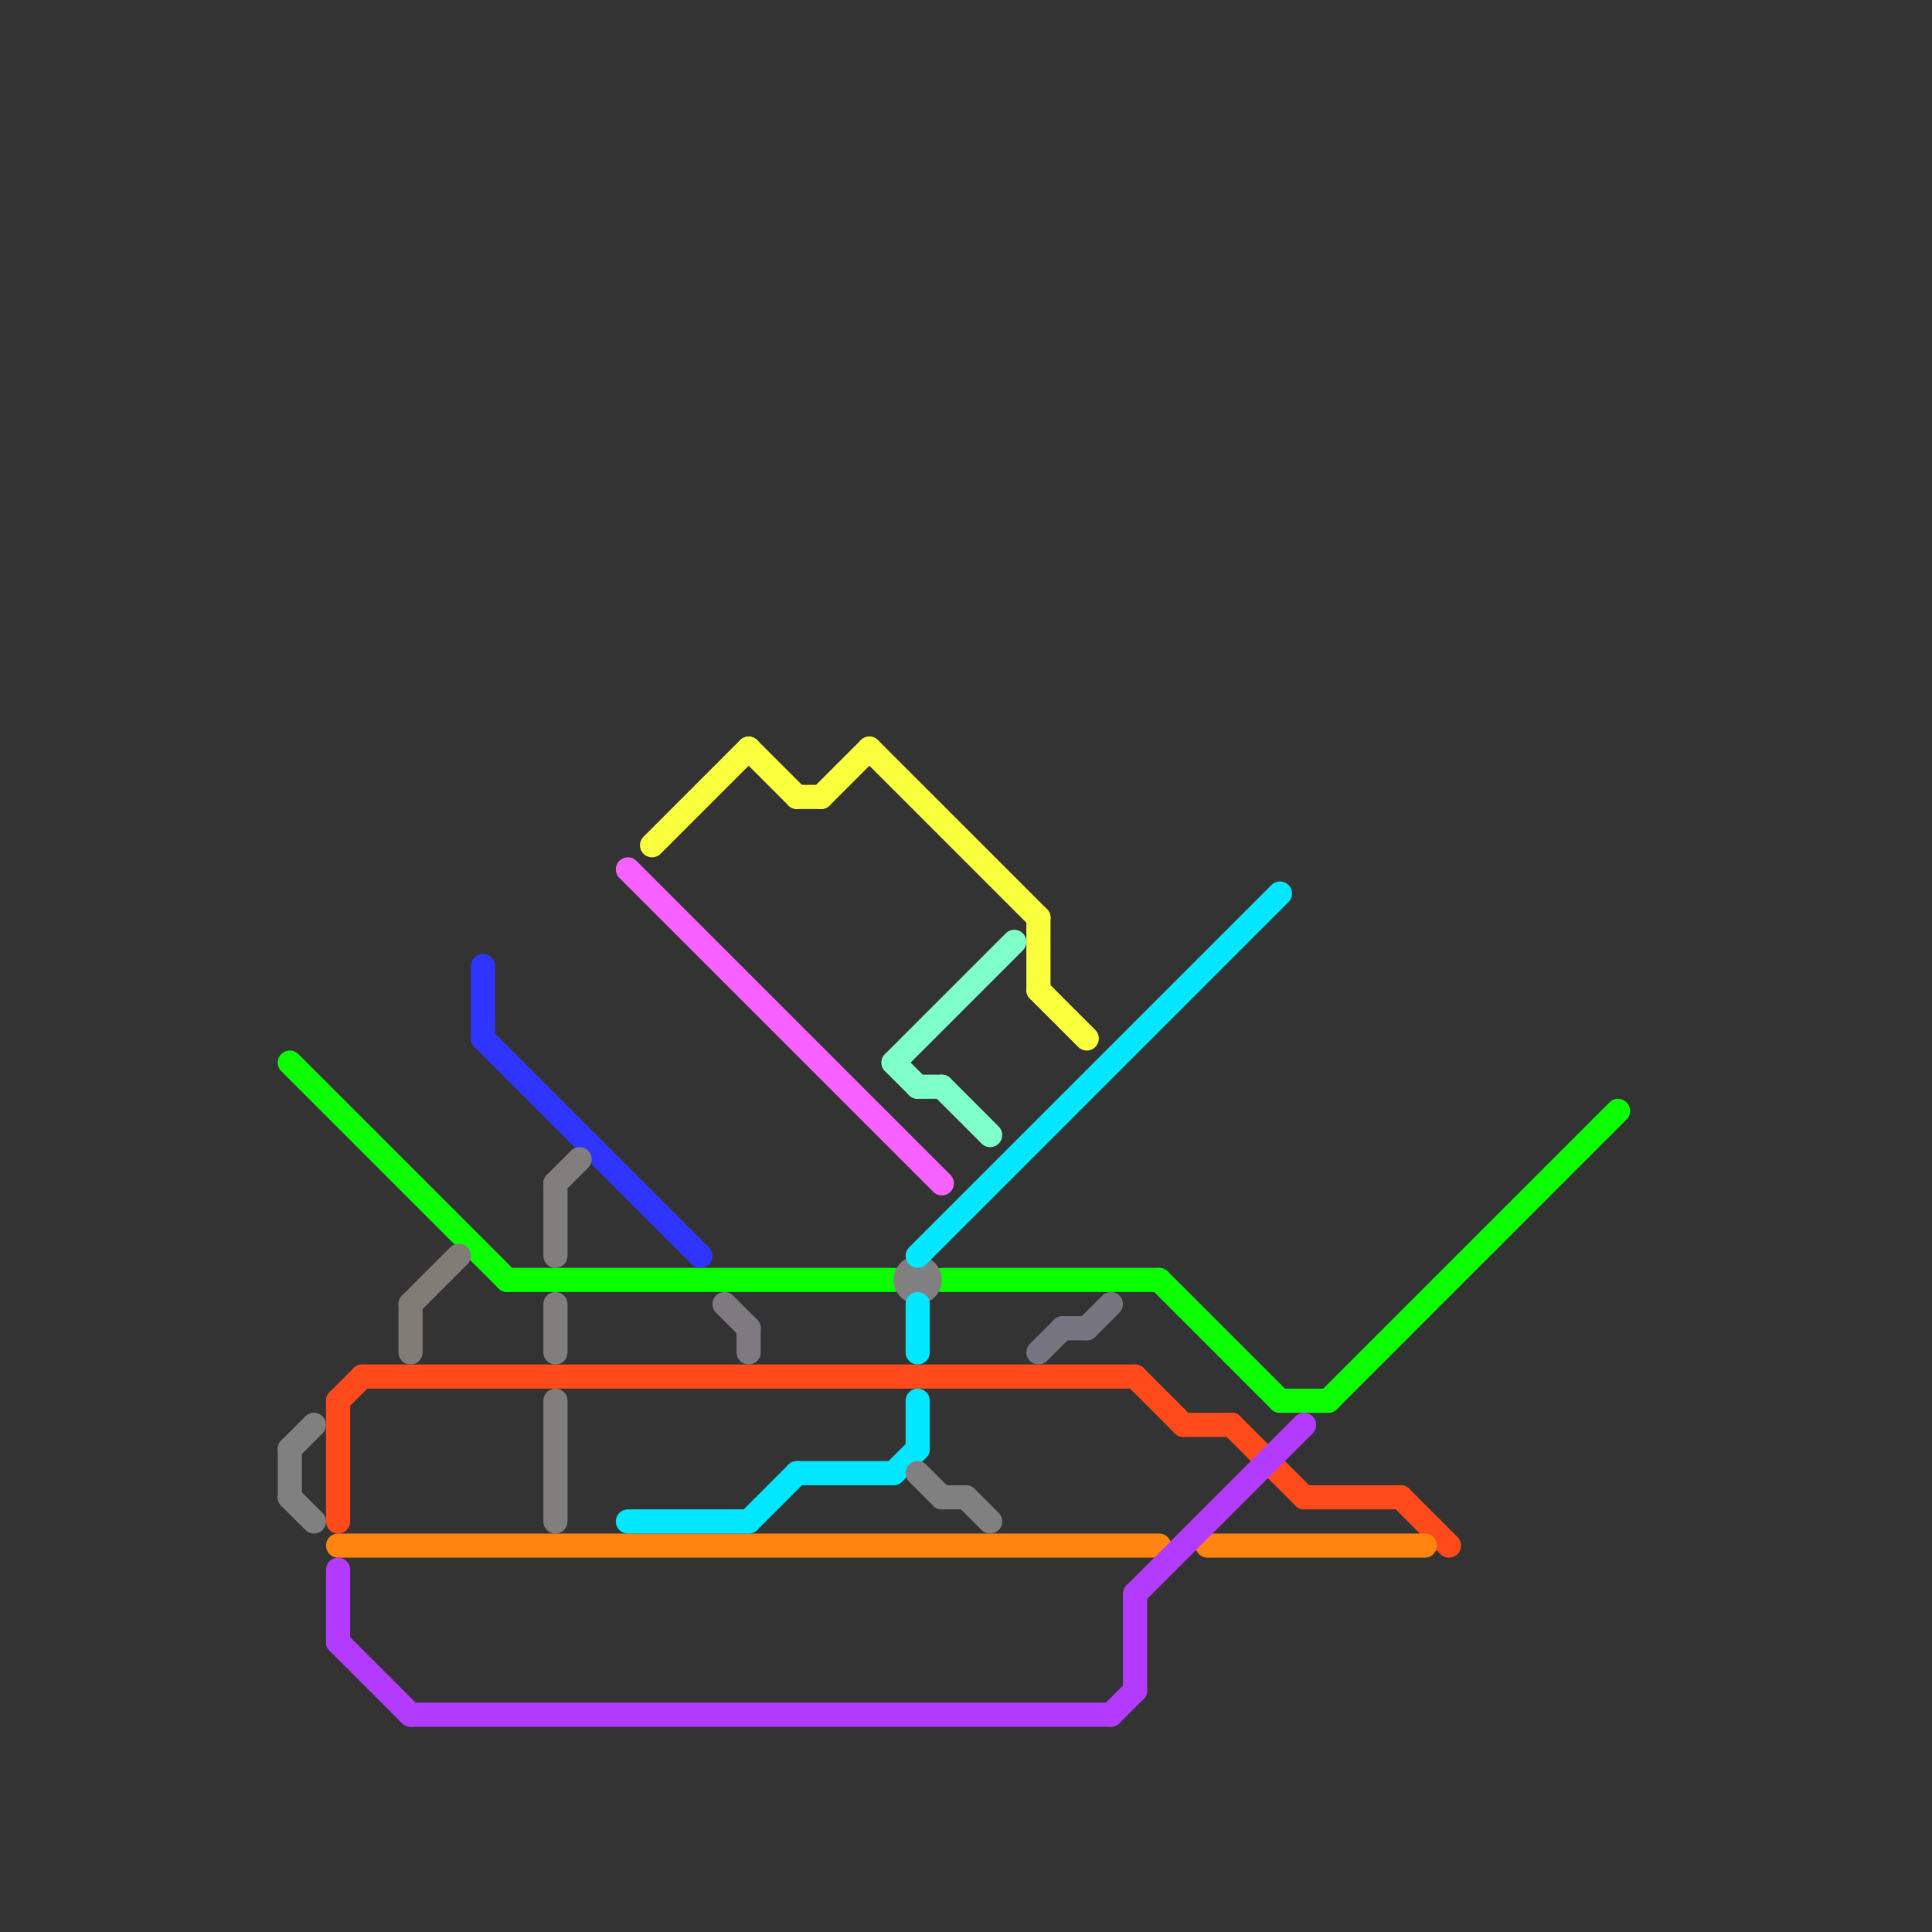
<svg version="1.1" xmlns="http://www.w3.org/2000/svg" viewBox="0 0 80 80">
<rect x="0" y="0" width="80" height="80" fill="#333333" stroke="none"/>
<style>text { font: 1px Helvetica; font-weight: 600; white-space: pre; dominant-baseline: central; } line { stroke-width: 1; fill: none; stroke-linecap: round; stroke-linejoin: round; } .c0 { stroke: #0bff00 } .c1 { stroke: #7f807f } .c2 { stroke: #ff4b1c } .c3 { stroke: #ff840f } .c4 { stroke: #b33bff } .c5 { stroke: #807c76 } .c6 { stroke: #3034ff } .c7 { stroke: #807f7d } .c8 { stroke: #f661ff } .c9 { stroke: #00e7ff } .c10 { stroke: #f9ff3c } .c11 { stroke: #7e7a80 } .c12 { stroke: #7fffca } .c13 { stroke: #808080 } .c14 { stroke: #777580 }</style><defs><g id="wm-xf"><circle r="1.2" fill="#000"/><circle r="0.9" fill="#fff"/><circle r="0.6" fill="#000"/><circle r="0.3" fill="#fff"/></g><g id="wm"><circle r="0.6" fill="#000"/><circle r="0.3" fill="#fff"/></g></defs><line class="c0" x1="53" y1="58" x2="55" y2="58"/><line class="c0" x1="12" y1="44" x2="21" y2="53"/><line class="c0" x1="39" y1="53" x2="48" y2="53"/><line class="c0" x1="21" y1="53" x2="37" y2="53"/><line class="c0" x1="55" y1="58" x2="67" y2="46"/><line class="c0" x1="48" y1="53" x2="53" y2="58"/><line class="c1" x1="12" y1="60" x2="13" y2="59"/><line class="c1" x1="12" y1="60" x2="12" y2="62"/><line class="c1" x1="12" y1="62" x2="13" y2="63"/><circle cx="38" cy="53" r="1" fill="#7f807f" /><line class="c2" x1="49" y1="59" x2="51" y2="59"/><line class="c2" x1="15" y1="57" x2="47" y2="57"/><line class="c2" x1="54" y1="62" x2="58" y2="62"/><line class="c2" x1="14" y1="58" x2="15" y2="57"/><line class="c2" x1="58" y1="62" x2="60" y2="64"/><line class="c2" x1="47" y1="57" x2="49" y2="59"/><line class="c2" x1="51" y1="59" x2="54" y2="62"/><line class="c2" x1="14" y1="58" x2="14" y2="63"/><line class="c3" x1="14" y1="64" x2="48" y2="64"/><line class="c3" x1="50" y1="64" x2="59" y2="64"/><line class="c4" x1="46" y1="71" x2="47" y2="70"/><line class="c4" x1="14" y1="65" x2="14" y2="68"/><line class="c4" x1="47" y1="66" x2="47" y2="70"/><line class="c4" x1="14" y1="68" x2="17" y2="71"/><line class="c4" x1="17" y1="71" x2="46" y2="71"/><line class="c4" x1="47" y1="66" x2="54" y2="59"/><line class="c5" x1="17" y1="54" x2="17" y2="56"/><line class="c5" x1="17" y1="54" x2="19" y2="52"/><line class="c6" x1="20" y1="40" x2="20" y2="43"/><line class="c6" x1="20" y1="43" x2="29" y2="52"/><line class="c7" x1="23" y1="49" x2="24" y2="48"/><line class="c7" x1="23" y1="49" x2="23" y2="52"/><line class="c7" x1="23" y1="54" x2="23" y2="56"/><line class="c7" x1="23" y1="58" x2="23" y2="63"/><line class="c8" x1="26" y1="36" x2="39" y2="49"/><line class="c9" x1="38" y1="52" x2="53" y2="37"/><line class="c9" x1="31" y1="63" x2="33" y2="61"/><line class="c9" x1="38" y1="54" x2="38" y2="56"/><line class="c9" x1="37" y1="61" x2="38" y2="60"/><line class="c9" x1="33" y1="61" x2="37" y2="61"/><line class="c9" x1="26" y1="63" x2="31" y2="63"/><line class="c9" x1="38" y1="58" x2="38" y2="60"/><line class="c10" x1="34" y1="33" x2="36" y2="31"/><line class="c10" x1="36" y1="31" x2="43" y2="38"/><line class="c10" x1="27" y1="35" x2="31" y2="31"/><line class="c10" x1="43" y1="38" x2="43" y2="41"/><line class="c10" x1="43" y1="41" x2="45" y2="43"/><line class="c10" x1="33" y1="33" x2="34" y2="33"/><line class="c10" x1="31" y1="31" x2="33" y2="33"/><line class="c11" x1="31" y1="55" x2="31" y2="56"/><line class="c11" x1="30" y1="54" x2="31" y2="55"/><line class="c12" x1="37" y1="44" x2="42" y2="39"/><line class="c12" x1="37" y1="44" x2="38" y2="45"/><line class="c12" x1="39" y1="45" x2="41" y2="47"/><line class="c12" x1="38" y1="45" x2="39" y2="45"/><line class="c13" x1="38" y1="61" x2="39" y2="62"/><line class="c13" x1="39" y1="62" x2="40" y2="62"/><line class="c13" x1="40" y1="62" x2="41" y2="63"/><line class="c14" x1="45" y1="55" x2="46" y2="54"/><line class="c14" x1="43" y1="56" x2="44" y2="55"/><line class="c14" x1="44" y1="55" x2="45" y2="55"/>
</svg>
